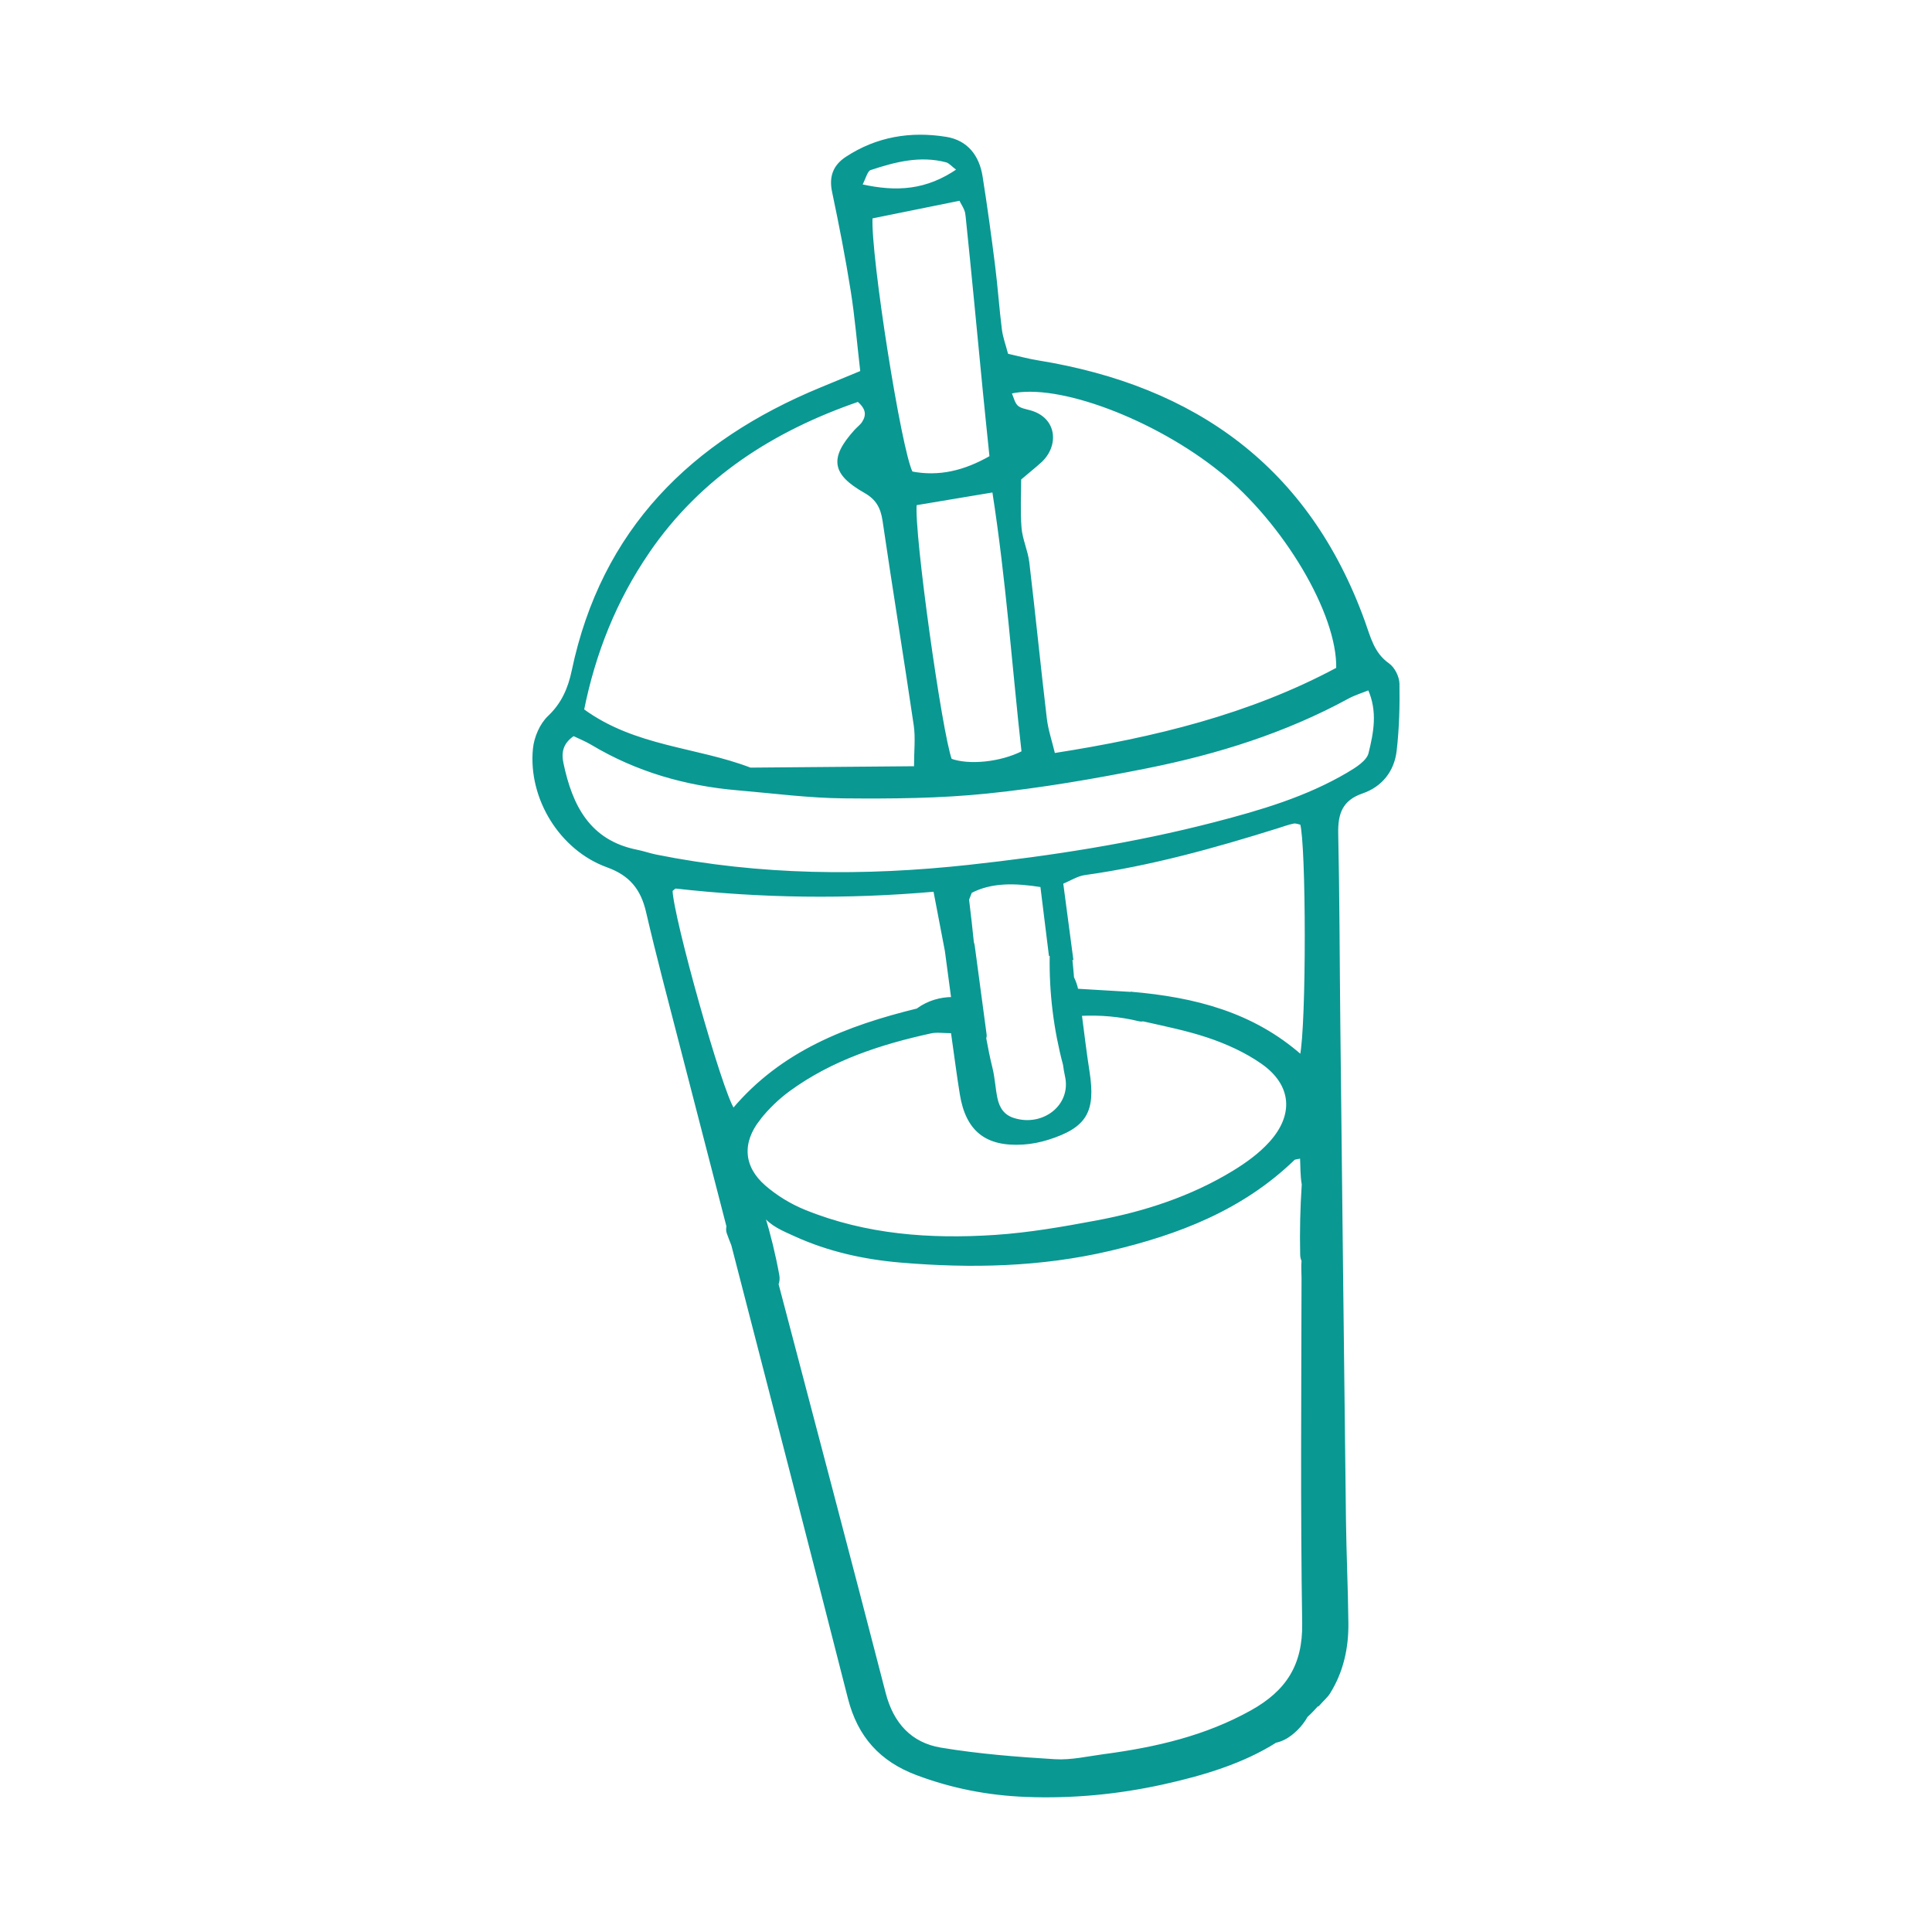 <svg viewBox="0 0 595 595" xmlns="http://www.w3.org/2000/svg" data-name="Layer 1" id="Layer_1">
  <defs>
    <style>
      .cls-1 {
        fill: #0a9893;
        stroke: #0a9893;
        stroke-miterlimit: 10;
        stroke-width: .75px;
      }
    </style>
  </defs>
  <path d="m430.61,210.53c-.03-2.03-1.41-4.77-3.05-5.92-4.71-3.3-5.82-8.3-7.56-13.14-17.06-47.25-51.88-72.26-100.4-80.12-3.08-.5-6.1-1.33-9.45-2.08-.74-2.83-1.65-5.26-1.97-7.77-.83-6.57-1.27-13.19-2.1-19.76-1.15-9.13-2.4-18.26-3.84-27.35-.99-6.25-4.45-10.84-10.92-11.88-10.87-1.75-21.24-.05-30.61,6.1-3.78,2.48-5.06,5.81-4.09,10.4,2.13,10.11,4.12,20.27,5.74,30.48,1.3,8.16,1.97,16.42,2.97,25.02-4.6,1.9-8.53,3.53-12.46,5.15-39.77,16.4-67.31,43.55-76.42,86.91-1.14,5.42-3.14,10.16-7.42,14.21-2.46,2.33-4.19,6.38-4.53,9.82-1.49,15.24,8.18,30.97,22.58,36.16,7.11,2.57,10.61,6.95,12.25,14.02,3.12,13.43,6.67,26.77,10.11,40.12,4.88,18.93,9.78,37.86,14.67,56.79-.16.66-.17,1.35.08,2.04.44,1.23.91,2.45,1.4,3.67,12.03,46.52,24.05,93.05,35.92,139.62,2.99,11.72,9.8,19.15,20.85,23.31,10.87,4.09,22.02,6.25,33.67,6.7,14.23.55,28.25-.79,42.05-3.83,12.49-2.75,24.71-6.47,34.77-12.85.85-.17,1.65-.46,2.48-.86,1.48-.71,2.84-1.81,4-2.95,1.19-1.18,2.22-2.53,3.05-4,1.29-1.19,2.5-2.46,3.65-3.78.02.06.04.11.07.17,1.38-1.54,2.48-2.46,3.2-3.61,4.09-6.55,5.67-13.83,5.59-21.43-.11-10.67-.62-21.34-.75-32.01-.62-51.06-1.18-102.11-1.74-153.17-.21-19.33-.22-38.66-.64-57.98-.14-6.2,1.34-10.53,7.72-12.72,5.92-2.03,9.57-6.69,10.28-12.83.79-6.83.97-13.76.86-20.64Zm-54.51-65.37c19.39,15.66,36.21,43.73,35.79,60.75-26.78,14.37-56.11,21.54-87.3,26.41-.95-3.97-2.15-7.44-2.57-11-1.9-16.01-3.49-32.06-5.39-48.06-.43-3.61-2.11-7.08-2.4-10.68-.42-5.26-.11-10.59-.11-15.09,2.78-2.36,4.58-3.79,6.28-5.33,5.34-4.83,4.91-13.25-3.31-15.47-1.38-.37-3.04-.64-3.97-1.57-1.01-1.01-1.32-2.72-1.98-4.22,14.65-3.48,44.72,7.92,64.95,24.27Zm-61.11,86.46c-6.96,3.54-16.74,4.39-22.2,2.38-3.03-8.07-11.73-70.1-10.84-78.75,7.93-1.33,15.45-2.58,24-4.01,4.29,27.46,6.11,54.19,9.04,80.38Zm-17.29-165.6c1.88,18.04,3.57,36.1,5.33,54.16.67,6.83,1.39,13.66,2.09,20.52-8.13,4.66-15.96,6.48-24.37,4.86-3.49-6.5-13-66.7-12.41-78.61,9.19-1.86,17.86-3.61,27.35-5.54.55,1.22,1.82,2.86,2.01,4.61Zm-32.58-8.96c1.19-2.19,1.68-4.63,2.85-5.02,7.62-2.53,15.41-4.55,23.53-2.4.98.26,1.75,1.26,3.58,2.63-9.65,6.65-18.89,7.28-29.95,4.8Zm-65.48,112.93c15.92-23.22,38.28-37.53,64.64-46.63,2.93,2.48,2.93,4.62,1.53,6.8-.61.95-1.6,1.64-2.37,2.5-7.63,8.45-6.99,13.17,2.96,18.81,3.66,2.07,5.17,4.77,5.77,8.85,3.08,21.03,6.52,42.01,9.61,63.05.57,3.87.08,7.9.08,12.98-17.1.14-33.95.29-50.8.43-16.67-6.41-35.58-6.45-51.56-18.13,3.51-17.52,9.98-33.83,20.14-48.64Zm7.12,104.23c.46-.33.96-.98,1.39-.94,26.27,2.95,52.6,3.34,79.66.95,1.27,6.63,2.38,12.45,3.56,18.6h0c.65,4.87,1.3,9.73,1.95,14.6-3.72.01-7.42,1.1-10.49,3.29-.09.06-.17.14-.25.21-21.6,5.3-41.75,13.01-56.72,30.78-3.73-5.14-18.92-59.4-19.1-67.49Zm26.96,70.47c2.64-3.36,5.83-6.46,9.28-8.98,13.04-9.51,28.06-14.41,43.63-17.82,1.86-.41,3.88-.06,6.59-.06,1.03,7.22,1.79,13.19,2.75,19.13,1.81,11.12,7.76,15.87,19.09,15.16,2.56-.16,5.16-.67,7.62-1.44,11.74-3.7,14.41-8.37,12.49-20.65-.91-5.83-1.61-11.69-2.37-17.54,6.06-.3,12.08.22,17.97,1.65.45.11.91.12,1.35.04,6.88,1.55,13.41,2.87,19.69,4.95,5.93,1.97,11.87,4.65,16.96,8.22,9.36,6.59,10.21,15.94,2.52,24.5-3.21,3.58-7.31,6.55-11.45,9.07-12.92,7.86-27.15,12.51-41.92,15.28-10.44,1.96-20.98,3.81-31.55,4.5-19.94,1.31-39.74-.12-58.53-7.74-4.45-1.8-8.79-4.44-12.41-7.59-6.82-5.93-7.34-13.48-1.69-20.68Zm92.99-33.58s.04.07.06.11c.29,1.21.61,2.41.96,3.6-.06.69-.12,1.37-.17,2.06-.33-1.92-.61-3.84-.85-5.77Zm1.62-8.79c-.02-.23-.03-.46-.05-.68.02.23.03.46.05.68Zm19.88,3.47s0,.04,0,.06c-5.5-.33-11.01-.65-16.51-.98-.25-1.3-.7-2.56-1.3-3.79-.16-1.98-.34-3.95-.55-5.92.1.02.19.03.29.05-1.05-7.91-2.01-15.17-3.09-23.3,2.47-1.01,4.66-2.46,7-2.78,20.29-2.83,39.92-8.31,59.4-14.41,1.63-.51,3.25-1.12,4.92-1.45.76-.15,1.64.25,2.4.39,1.86,6.36,1.98,61.75-.06,71.57-14.98-13.19-32.78-17.75-52.51-19.44Zm-20.46,22.09c.15,1.15.34,2.3.6,3.47,2.08,9.24-7.08,16.24-16.24,13.31-3.17-1.01-4.63-3.35-5.27-6.27-.67-3.09-.78-6.3-1.54-9.36-.76-3.07-1.38-6.15-1.94-9.24.11-.39.17-.79.11-1.22-1.21-9.06-2.43-18.13-3.64-27.19-.05-.39-.15-.78-.28-1.15-.45-4.32-.91-8.63-1.45-12.93-.06-.51.34-1.08.88-2.61,6.32-3.28,13.47-3.15,21.78-1.84.9,7.24,1.75,14.18,2.62,21.21.12.02.22.04.34.06-.03.1-.07.2-.07.33-.19,11.29,1.21,22.54,4.1,33.45Zm12.53,212.67c-5.13.69-10.34,1.92-15.43,1.61-11.75-.71-23.55-1.64-35.14-3.57-9.24-1.54-14.88-7.69-17.31-17.11-10.78-41.76-21.82-83.45-32.78-125.16-.07-.28-.15-.56-.22-.83.32-.84.41-1.79.23-2.77-1.15-6.32-2.68-12.55-4.56-18.69,2.44,3.26,6.2,4.73,9.8,6.37,10.33,4.71,21.32,7.12,32.53,8.07,21.6,1.83,43.15,1.38,64.39-3.61,21-4.94,40.73-12.52,56.61-27.89.34-.33,1.03-.28,2.34-.6.15,2.83.06,5.61.52,8.29,0,.03.01.06.02.1-.48,7.19-.65,14.39-.49,21.62.02.73.17,1.35.43,1.89-.19,1.74-.01,3.5-.01,5.26-.06,35.47-.35,70.95.2,106.42.2,12.88-4.96,20.97-15.94,27.1-14.17,7.91-29.41,11.39-45.18,13.51Zm81.55-308.5c-.61,2.48-4.07,4.65-6.69,6.19-12.77,7.53-26.85,11.65-41.09,15.34-24.85,6.44-50.15,10.35-75.61,13.14-32.25,3.52-64.46,3.26-96.42-3.17-1.98-.4-3.89-1.09-5.87-1.48-14.77-2.94-20.23-13.84-22.99-26.96-.68-3.23-.27-6.35,3.46-8.82,1.69.82,3.76,1.63,5.65,2.76,13.84,8.28,28.91,12.61,44.89,13.97,10.91.93,21.83,2.38,32.76,2.48,14.69.14,29.48.02,44.07-1.48,16.56-1.7,33.05-4.54,49.38-7.81,21.5-4.31,42.36-10.83,61.76-21.4,1.94-1.06,4.1-1.7,6.47-2.67,3.13,6.97,1.77,13.63.23,19.9Z" class="cls-1"></path>
</svg>